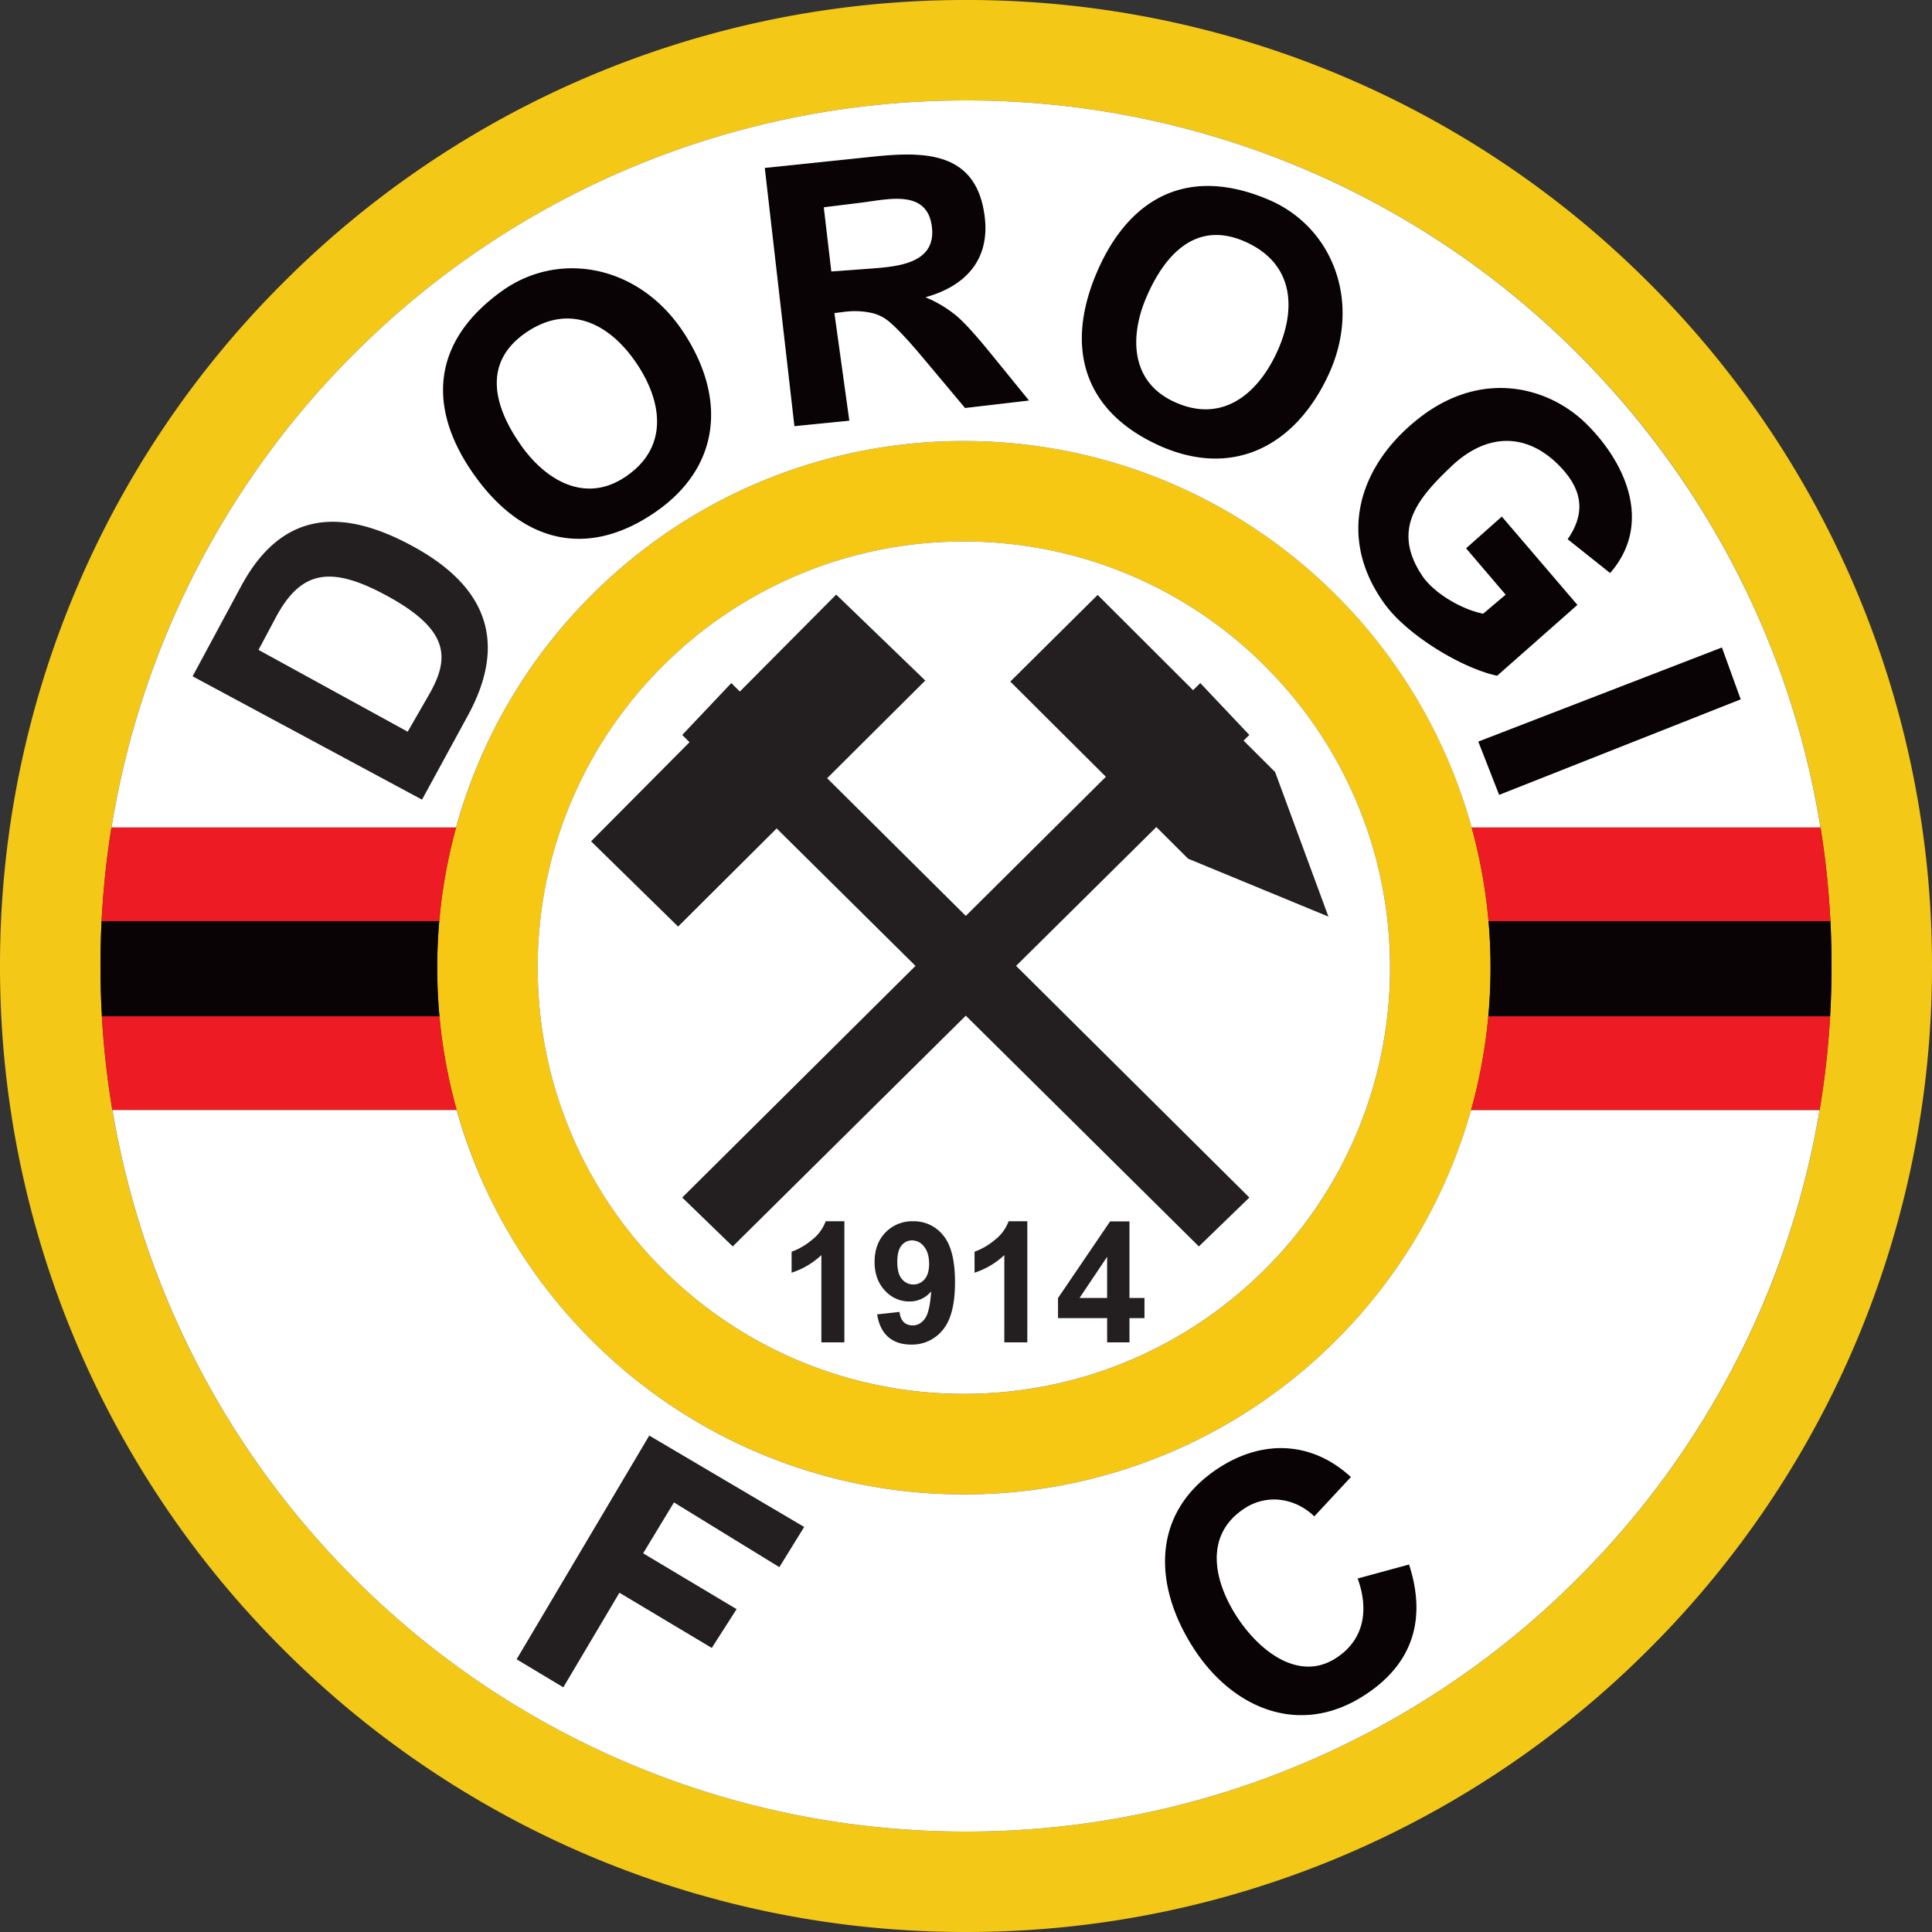 <svg xmlns="http://www.w3.org/2000/svg" width="500" height="500" fill="none"><rect width="100%" height="100%" fill="#333333" stroke="none"/><path fill="#090306" fill-rule="evenodd" d="m382.58 191.92 63.06-24.35 4.86 13.44-62.52 24.71-5.4-13.8ZM379.42 141.9l9.26-8.21 19.57 22.86-20.78 18.34c-9.33-2-23.16-10.54-28.9-18.29-12.77-17.25-7.16-36.11 8.86-48.52 16.33-12.67 33.47-7.86 43.03 1.52 10.17 9.97 17.45 25.86 6.25 38.71l-11-8.76c5.14-7.4 3.2-13.4-1.85-18.7-8.56-8.98-18.98-8.88-28.11-.26-9.03 8.53-15.57 16.5-7.7 28.37 3.05 4.6 10.41 8.83 15.81 9.86l5.8-4.92-10.24-12ZM215.16 70.26l9.57-.71c7.09-.53 17.66-1.1 16.44-10.89-1.21-9.7-11.28-7.08-18.02-6.24l-9.94 1.23 1.95 16.61Zm-9.57 40.05-7.67-66.84 28.19-2.94c13.47-1.4 26.64-1.22 28.73 15.51 1.4 11.17-4.93 18.02-15.31 20.9a31.38 31.38 0 0 1 7.92 4.72c2.16 1.8 5.15 5.15 9.05 9.94l9.82 12.07-16.56 1.93-11.19-13.34c-4.05-4.84-6.94-7.76-8.4-8.95a10.5 10.5 0 0 0-4.43-2.27 20.54 20.54 0 0 0-7.04-.35l-2.75.35 3.87 27.84-14.23 1.43Z" clip-rule="evenodd"/><path fill="#231F20" fill-rule="evenodd" d="M134.9 115.33c6.17 8.71 16.27 15.1 26.77 8.2 11.46-7.55 9.82-19.42 3.09-29.45-6.87-10.2-17.3-15.73-28.58-8.02-11.43 7.8-8.39 19.23-1.27 29.27Zm-11.78 8.15c-12.27-16.87-12.18-34.55 6.75-48.15 14.68-10.54 35.24-6.87 46.75 10.27 11.45 17.03 10.16 35.4-7.49 47.27-17.59 11.82-33.98 7.17-46.01-9.4ZM66.91 168.19l38.6 21.17 5.51-9.59c5.36-9.32 5.4-16.56-10.33-25.27-14.99-8.3-22.76-7.01-29.34 5.35l-4.44 8.34Zm-17.07 6.84 12.57-23.33c10.55-19.59 26.14-20.48 44.97-10.04 18.1 10.04 24.26 24.18 13.72 43.5l-11.87 21.79-59.39-31.92Z" clip-rule="evenodd"/><path fill="#090306" fill-rule="evenodd" d="m351.34 408.52 13.33-3.62c4.37 13.52 1.6 25.74-12.32 34.33-16.38 10.1-33.33 2.83-43.28-12.38-10.44-15.97-11.35-34.67 5.35-46.28 11.95-8.31 25.1-7.65 35.2 1.7l-9.49 10.17c-4.99-4.81-12.25-5.85-18.05-2.06-10.68 6.99-7.83 19.07-1.92 28.13 5.88 8.98 16.09 16.75 25.6 10.6 7.85-5.07 8.27-13.33 5.58-20.6Z" clip-rule="evenodd"/><path fill="#231F20" fill-rule="evenodd" d="m133.7 429.42 34.32-57.9 40.1 23.65-6.42 10.41-27.28-16.75-7.97 13.16 24.19 14.45-6.43 10.05-23.9-14.29-14.52 24.48-12.1-7.26ZM286.52 335.92v-10.65l-7.13 10.65h7.13Zm0 11.49v-6.27h-12.71v-5.2l13.48-19.84h5.02v19.82h3.88v5.22h-3.88v6.27h-5.79ZM265.88 347.4h-5.97v-22.56a20.49 20.49 0 0 1-7.7 4.54v-5.44a17 17 0 0 0 5.06-2.9 11.01 11.01 0 0 0 3.76-4.99h4.85v31.36ZM240.45 327.09c0-1.93-.44-3.42-1.33-4.48a3.9 3.9 0 0 0-3.06-1.6c-1.1 0-2.02.45-2.74 1.32-.73.87-1.1 2.3-1.1 4.26 0 2.01.4 3.49 1.2 4.43.78.94 1.77 1.4 2.96 1.4 1.15 0 2.11-.44 2.9-1.35.78-.9 1.17-2.23 1.17-3.98ZM227 340.17l5.79-.64a4.2 4.2 0 0 0 1.1 2.62c.58.58 1.37.86 2.33.86 1.23 0 2.27-.57 3.12-1.71.86-1.14 1.4-3.5 1.64-7.09a7.13 7.13 0 0 1-5.63 2.62 8.42 8.42 0 0 1-6.34-2.84c-1.78-1.9-2.67-4.36-2.67-7.39 0-3.16.94-5.71 2.82-7.64a9.56 9.56 0 0 1 7.18-2.9 9.66 9.66 0 0 1 7.78 3.67c2.02 2.45 3.04 6.48 3.04 12.1 0 5.7-1.06 9.82-3.16 12.35a10.18 10.18 0 0 1-8.23 3.8c-2.43 0-4.4-.66-5.9-1.97-1.49-1.3-2.45-3.25-2.87-5.84ZM218.53 347.4h-5.96v-22.56a20.54 20.54 0 0 1-7.71 4.54v-5.44c1.56-.51 3.25-1.48 5.07-2.9a11.01 11.01 0 0 0 3.76-4.99h4.84v31.36Z" clip-rule="evenodd"/><path fill="#090306" fill-rule="evenodd" d="M136.18 86.06c11.28-7.7 21.71-2.19 28.57 8.02 6.74 10.03 8.38 21.9-3.08 29.44-10.5 6.9-20.6.52-26.76-8.19-7.12-10.04-10.16-21.47 1.27-29.27Zm32.95 46.8c17.65-11.86 18.94-30.23 7.5-47.26-11.52-17.14-32.08-20.8-46.76-10.27-18.93 13.6-19.02 31.28-6.75 48.15 12.03 16.56 28.42 21.2 46.01 9.39ZM322.48 62.66c12.43 5.66 13.11 17.45 7.93 28.6-5.1 10.96-14.4 18.5-26.8 12.6-11.33-5.4-11.1-17.35-6.84-27.13 4.92-11.29 13.12-19.8 25.71-14.07Zm-23 52.42c19.3 8.97 35.68.56 44.33-18.06 8.7-18.72 1.2-38.2-15.42-45.3-21.43-9.16-36.6-.1-44.68 19.13-7.94 18.88-3.44 35.3 15.78 44.23Z" clip-rule="evenodd"/><path fill="#231F20" fill-rule="evenodd" d="m310.63 176.78-1.86 1.84-24.7-24.65-22.6 22.43 24.73 24.64-36.25 36-35.88-35.63 25.4-25.28-23.06-22.25-24.93 25.09-2.21-2.2-12.7 13.44 1.88 1.88-25.48 25.64 22.52 22.07L201 214.41l35.92 35.56-60.36 59.95 13.07 12.67 60.32-59.72 60.32 59.72 13.07-12.67-60.37-59.95 36.29-35.92 8.22 8.2 36.31 14.97L330 199.81l-8.15-8.13 1.49-1.47-12.71-13.43Z" clip-rule="evenodd"/><path fill="#F6C813" fill-rule="evenodd" d="M249.46 140.14a109.96 109.96 0 0 0-78 32.3 109.96 109.96 0 0 0-32.3 78c0 30.46 12.35 58.03 32.3 78a109.96 109.96 0 0 0 78 32.3c30.45 0 58.03-12.35 77.99-32.3a109.96 109.96 0 0 0 32.3-78c0-30.46-12.35-58.03-32.3-78a109.96 109.96 0 0 0-78-32.3Zm-96.38 13.92a135.88 135.88 0 0 1 96.38-39.92c37.63 0 71.7 15.26 96.37 39.92a135.88 135.88 0 0 1 39.92 96.38c0 37.64-15.25 71.71-39.92 96.38a135.88 135.88 0 0 1-96.37 39.92 135.88 135.88 0 0 1-96.38-39.92 135.88 135.88 0 0 1-39.92-96.38c0-37.64 15.25-71.71 39.92-96.38Z" clip-rule="evenodd"/><path fill="#F3C817" fill-rule="evenodd" d="M250 26A223.3 223.3 0 0 0 91.6 91.6 223.3 223.3 0 0 0 26 250a223.3 223.3 0 0 0 65.6 158.4A223.3 223.3 0 0 0 250 474a223.3 223.3 0 0 0 158.4-65.6A223.3 223.3 0 0 0 474 250a223.3 223.3 0 0 0-65.6-158.4A223.3 223.3 0 0 0 250 26ZM73.22 73.22A249.22 249.22 0 0 1 250 0a249.22 249.22 0 0 1 176.77 73.22A249.22 249.22 0 0 1 500 250a249.22 249.22 0 0 1-73.23 176.77A249.22 249.22 0 0 1 250 500a249.22 249.22 0 0 1-176.78-73.23A249.22 249.22 0 0 1 0 250 249.22 249.22 0 0 1 73.22 73.22Z" clip-rule="evenodd"/><path fill="#090306" fill-rule="evenodd" d="M113.15 250.44c0-4.06.18-8.07.52-12.04H26.3a227.66 227.66 0 0 0 .08 24.62h87.35c-.38-4.14-.57-8.34-.57-12.58ZM385.75 250.44c0 4.24-.2 8.44-.57 12.58h88.44a225.63 225.63 0 0 0 .08-24.62h-88.47c.35 3.97.52 7.98.52 12.04Z" clip-rule="evenodd"/><path fill="#ED1B24" fill-rule="evenodd" d="M113.68 238.4c.72-8.33 2.2-16.44 4.36-24.27H28.86a224.1 224.1 0 0 0-2.56 24.26h87.38ZM113.72 263.02H26.38a223 223 0 0 0 2.71 24.26h89.1a135.8 135.8 0 0 1-4.47-24.26ZM385.18 263.02a135.8 135.8 0 0 1-4.47 24.26h90.2a222.9 222.9 0 0 0 2.71-24.26h-88.44ZM385.22 238.4h88.48c-.42-8.22-1.28-16.31-2.56-24.27h-90.28a135.77 135.77 0 0 1 4.36 24.26Z" clip-rule="evenodd"/><path fill="#fff" fill-rule="evenodd" d="M118.2 287.28H29.1A223.43 223.43 0 0 0 91.6 408.4a223.3 223.3 0 0 0 158.4 65.6 223.3 223.3 0 0 0 158.38-65.6 223.44 223.44 0 0 0 62.52-121.1h-90.2a136.21 136.21 0 0 1-34.88 59.52 135.88 135.88 0 0 1-96.38 39.93 135.88 135.88 0 0 1-96.37-39.93 136.19 136.19 0 0 1-34.89-59.53Zm15.5 142.14 34.33-57.9 40.1 23.65-6.43 10.41-27.28-16.75-7.97 13.16 24.19 14.45-6.43 10.05-23.9-14.29-14.52 24.48-12.1-7.26Zm175.38-2.57c-10.45-15.97-11.35-34.68 5.34-46.29 11.96-8.3 25.1-7.64 35.2 1.7l-9.48 10.18c-5-4.81-12.26-5.86-18.05-2.06-10.68 6.98-7.84 19.07-1.92 28.12 5.87 8.98 16.08 16.76 25.58 10.61 7.86-5.08 8.28-13.33 5.6-20.6l13.32-3.62c4.38 13.52 1.6 25.74-12.31 34.33-16.39 10.1-33.34 2.83-43.28-12.37Z" clip-rule="evenodd"/><path fill="#fff" fill-rule="evenodd" d="M139.16 250.44c0 30.45 12.34 58.03 32.3 77.99a109.96 109.96 0 0 0 78 32.3c30.45 0 58.02-12.35 77.98-32.3a109.96 109.96 0 0 0 32.3-78c0-30.45-12.34-58.03-32.3-77.99a109.96 109.96 0 0 0-77.99-32.3 109.96 109.96 0 0 0-78 32.3 109.97 109.97 0 0 0-32.3 78Zm97.77-.46L201 214.4l-25.51 25.4-22.52-22.07 25.48-25.65-1.89-1.88 12.71-13.43 2.2 2.2 24.94-25.1 23.06 22.25-25.4 25.28 35.88 35.63 36.25-36-24.74-24.64 22.61-22.43 24.7 24.65 1.86-1.84 12.7 13.43-1.48 1.47 8.15 8.13 13.8 37.42-36.32-14.99-8.22-8.19-36.29 35.93 60.37 59.95-13.07 12.66-60.32-59.72-60.32 59.72-13.07-12.66 60.37-59.95Zm-7.77 68.98a9.56 9.56 0 0 1 7.18-2.9 9.66 9.66 0 0 1 7.78 3.67c2.02 2.45 3.04 6.48 3.04 12.1 0 5.7-1.05 9.82-3.16 12.35a10.18 10.18 0 0 1-8.23 3.8c-2.43 0-4.39-.66-5.9-1.97-1.49-1.3-2.45-3.25-2.87-5.85l5.8-.64c.13 1.19.5 2.06 1.08 2.63.6.57 1.38.86 2.34.86 1.23 0 2.27-.58 3.12-1.72.86-1.14 1.4-3.5 1.64-7.08a7.12 7.12 0 0 1-5.63 2.61 8.42 8.42 0 0 1-6.34-2.83c-1.78-1.9-2.67-4.36-2.67-7.4 0-3.16.94-5.7 2.82-7.63Zm-24.3 4.98a17.03 17.03 0 0 0 5.07-2.9 11.01 11.01 0 0 0 3.76-4.99h4.84v31.35h-5.96v-22.57a20.53 20.53 0 0 1-7.71 4.55v-5.44Zm55.05 23.46v-22.57a20.48 20.48 0 0 1-7.7 4.55v-5.44a17 17 0 0 0 5.06-2.9 11.01 11.01 0 0 0 3.76-4.99h4.84v31.35h-5.96Zm13.9-11.47 13.48-19.83h5.02v19.81h3.88v5.23h-3.88v6.26h-5.79v-6.26h-12.71v-5.21Z" clip-rule="evenodd"/><path fill="#fff" fill-rule="evenodd" d="M233.32 322.32c-.73.88-1.1 2.3-1.1 4.27 0 2.01.4 3.49 1.2 4.43.79.93 1.78 1.4 2.96 1.4 1.15 0 2.12-.44 2.9-1.35.78-.9 1.17-2.24 1.17-3.99 0-1.92-.44-3.41-1.32-4.47a3.9 3.9 0 0 0-3.07-1.6c-1.1 0-2.02.44-2.74 1.31ZM286.52 325.27l-7.13 10.64h7.13v-10.64ZM111.02 179.78c5.36-9.32 5.4-16.57-10.32-25.28-15-8.3-22.77-7-29.35 5.35l-4.44 8.34 38.6 21.17 5.51-9.58ZM134.9 115.33c6.16 8.7 16.27 15.09 26.76 8.19 11.46-7.54 9.83-19.42 3.1-29.45-6.87-10.2-17.3-15.72-28.59-8.02-11.42 7.8-8.38 19.23-1.26 29.28ZM213.2 53.65l1.95 16.61 9.58-.71c7.08-.53 17.66-1.1 16.43-10.89-1.2-9.7-11.28-7.08-18.01-6.24l-9.95 1.23ZM296.77 76.73c-4.26 9.78-4.5 21.73 6.85 27.13 12.38 5.9 21.7-1.64 26.79-12.6 5.18-11.15 4.5-22.94-7.93-28.6-12.59-5.74-20.8 2.78-25.71 14.07Z" clip-rule="evenodd"/><path fill="#fff" fill-rule="evenodd" d="M169.13 132.86c-17.59 11.82-33.98 7.17-46.01-9.39-12.27-16.87-12.18-34.54 6.75-48.14 14.68-10.54 35.23-6.87 46.75 10.26 11.45 17.04 10.16 35.41-7.49 47.27Zm36.46-22.56-7.67-66.84 28.18-2.94c13.47-1.4 26.65-1.22 28.74 15.51 1.4 11.17-4.93 18.02-15.32 20.9a31.4 31.4 0 0 1 7.92 4.72c2.16 1.8 5.16 5.15 9.06 9.94l9.82 12.07-16.56 1.94-11.2-13.35c-4.05-4.84-6.93-7.75-8.4-8.95a10.5 10.5 0 0 0-4.42-2.27 20.54 20.54 0 0 0-7.04-.34l-2.75.34 3.86 27.85-14.22 1.42Zm93.9 4.78c-19.22-8.93-23.73-25.36-15.79-44.23 8.09-19.22 23.26-28.3 44.69-19.14 16.62 7.1 24.12 26.6 15.42 45.31-8.65 18.62-25.04 27.02-44.33 18.06ZM62.4 151.7c10.55-19.6 26.14-20.49 44.97-10.04 18.1 10.04 24.26 24.17 13.73 43.5l-11.88 21.79-59.38-31.92L62.4 151.7Zm-33.55 62.43h89.18a136.17 136.17 0 0 1 35.04-60.07 135.87 135.87 0 0 1 96.37-39.92c37.64 0 71.72 15.25 96.38 39.92a136.17 136.17 0 0 1 35.03 60.07h90.28c-7.64-47.49-30.21-89.99-62.75-122.52A223.3 223.3 0 0 0 250 26 223.3 223.3 0 0 0 91.6 91.6a223.42 223.42 0 0 0-62.74 122.53Zm329.71-57.53c-12.77-17.26-7.16-36.12 8.86-48.53 16.33-12.66 33.47-7.85 43.03 1.52 10.18 9.97 17.45 25.87 6.25 38.72l-11-8.76c5.14-7.4 3.2-13.4-1.85-18.7-8.55-8.99-18.98-8.88-28.11-.27-9.03 8.53-15.57 16.5-7.7 28.37 3.05 4.61 10.41 8.84 15.81 9.86l5.8-4.91-10.24-12 9.26-8.22 19.57 22.87-20.78 18.34c-9.33-2-23.16-10.55-28.9-18.3Zm29.41 49.12-5.4-13.8 63.07-24.36L450.5 181l-62.52 24.72Z" clip-rule="evenodd"/></svg>